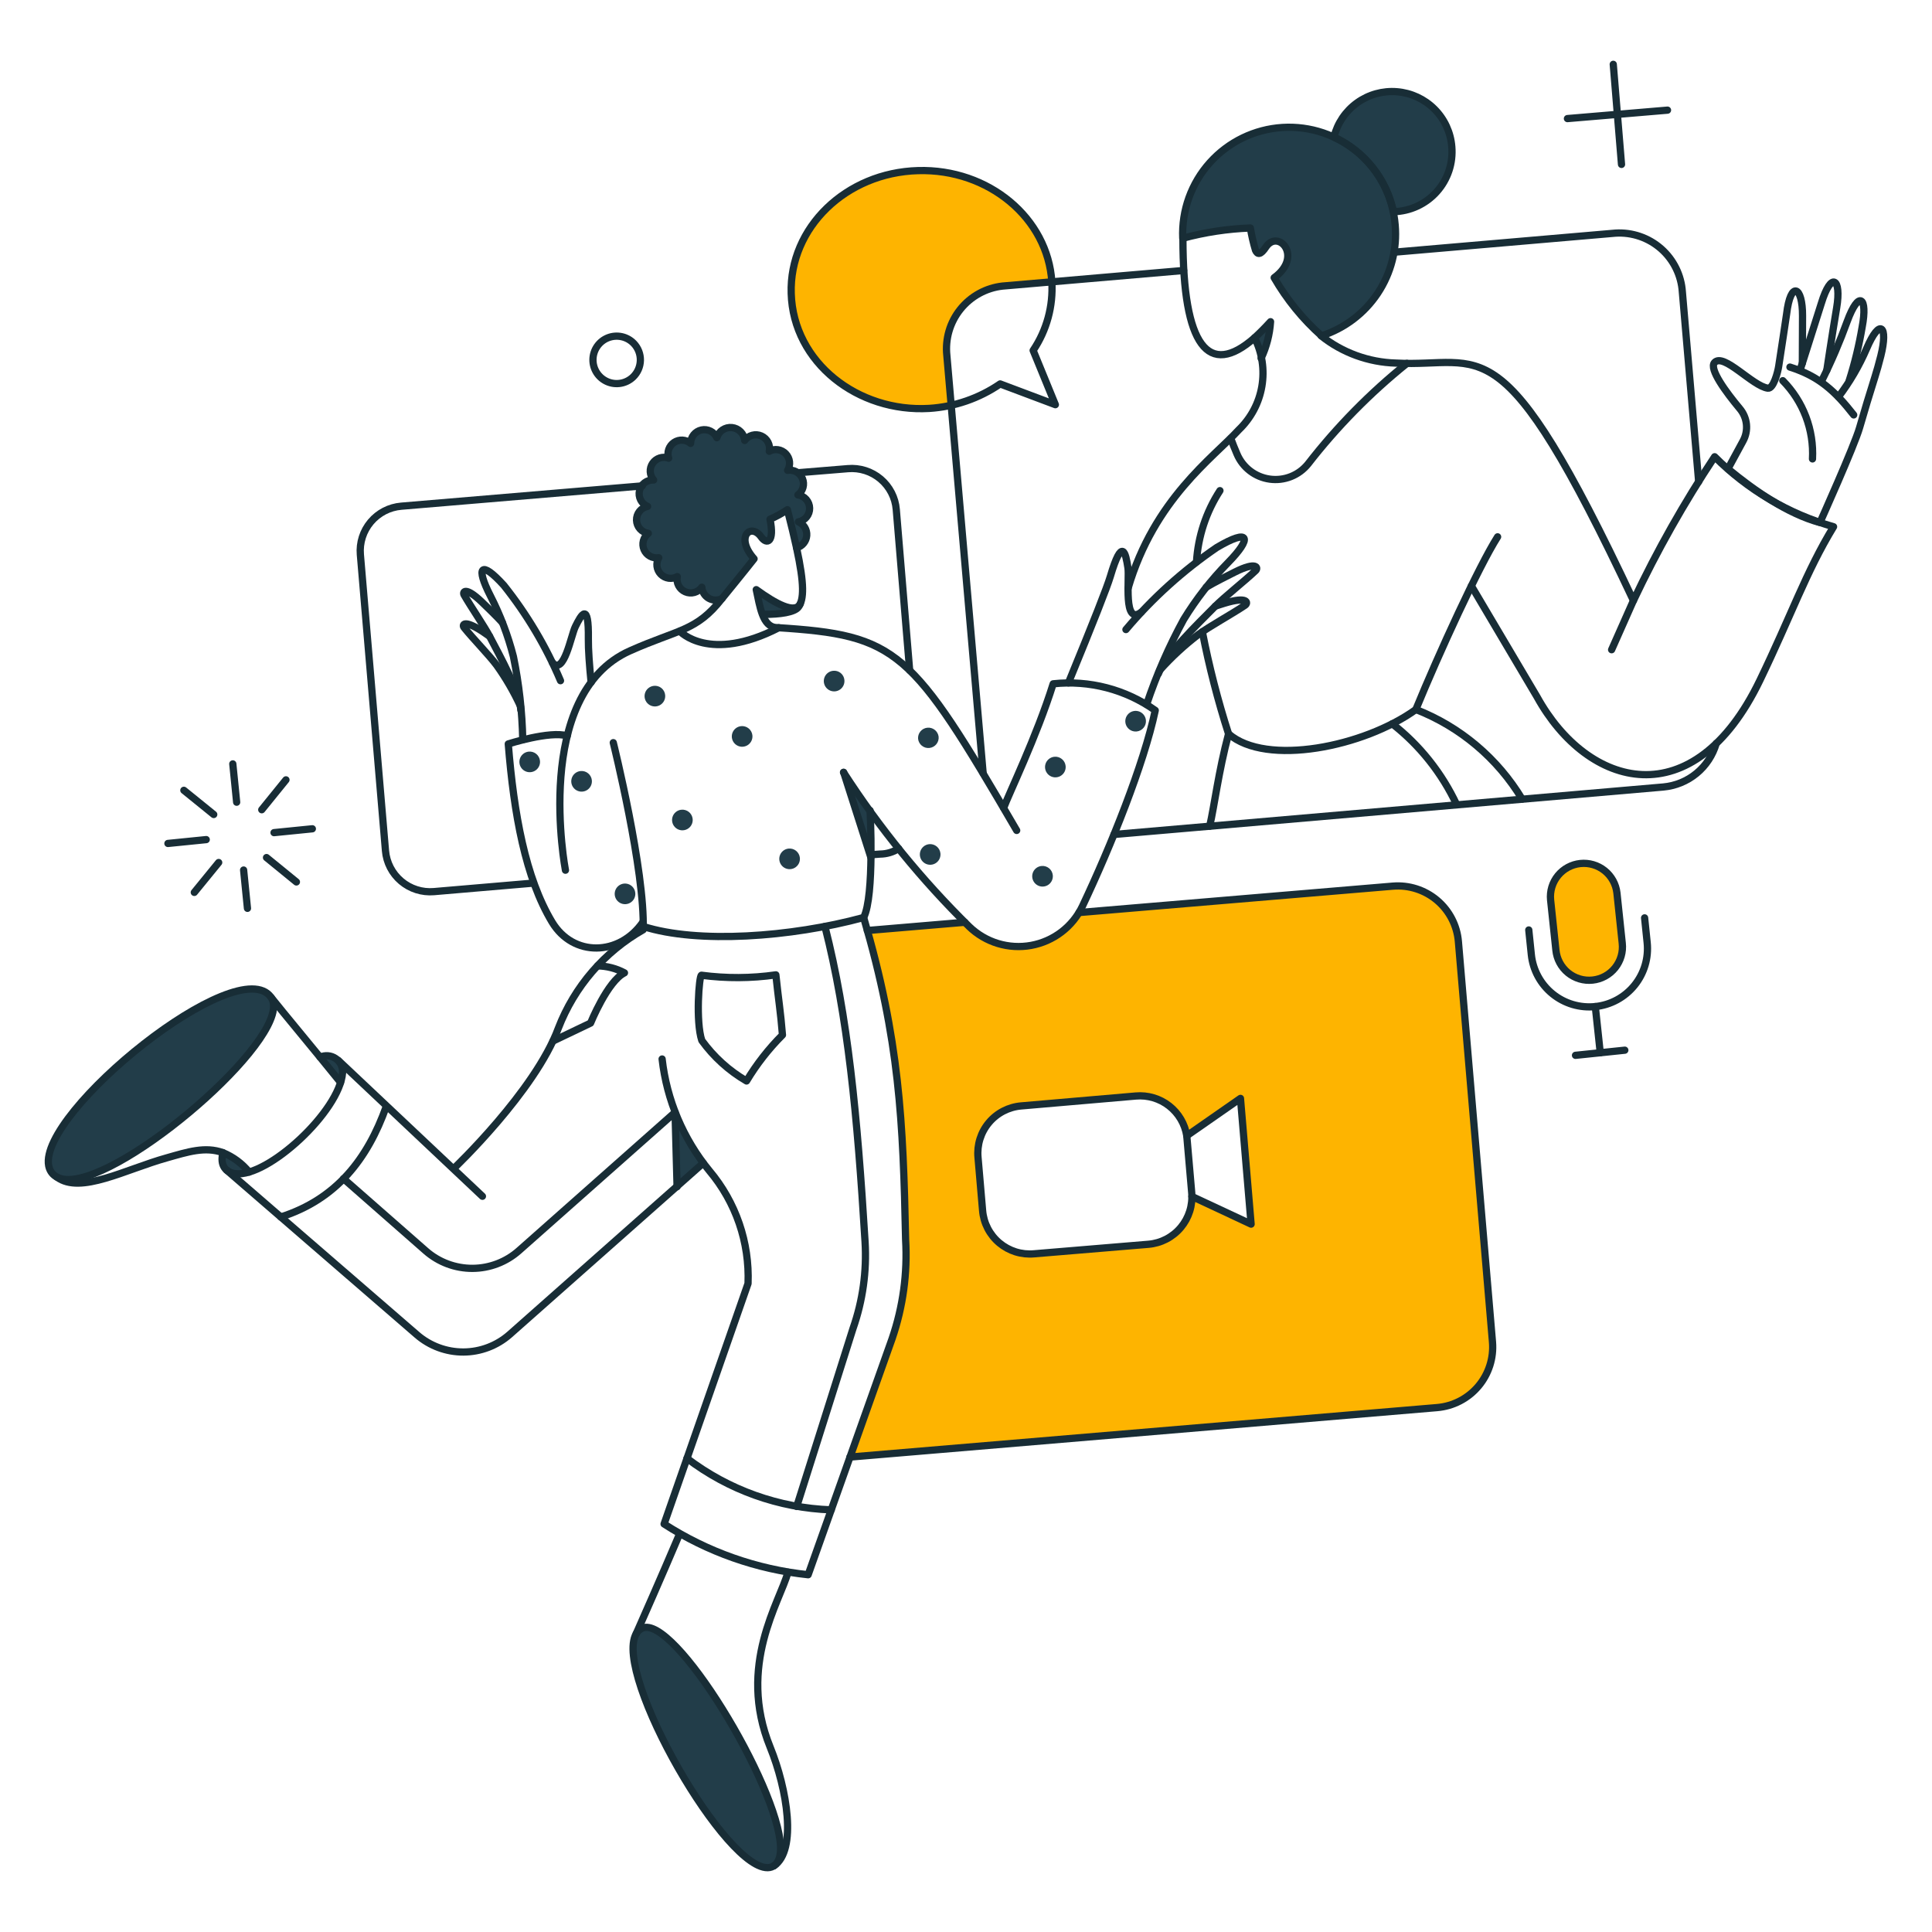 <?xml version="1.0" encoding="UTF-8"?>
<svg xmlns="http://www.w3.org/2000/svg" width="400" height="400" viewBox="0 0 400 400" fill="none">
  <path d="M190.08 35.329C175.166 35.745 163.404 47.129 163.82 60.753C164.276 76.613 180.592 87.505 196.948 83.937L196.074 73.653C195.884 71.948 196.031 70.223 196.508 68.576C196.985 66.929 197.782 65.391 198.853 64.052C199.925 62.713 201.25 61.598 202.752 60.771C204.254 59.944 205.906 59.421 207.61 59.233L217.742 58.361C216.908 45.157 204.688 34.911 190.08 35.329Z" fill="#FEB400"></path>
  <path fill-rule="evenodd" clip-rule="evenodd" d="M175.964 301.672L297.542 291.426C300.862 291.142 303.934 289.552 306.082 287.004C308.232 284.456 309.282 281.16 309.002 277.84L301.944 194.928C301.66 191.608 300.07 188.537 297.522 186.388C294.976 184.24 291.68 183.189 288.36 183.468L223.4 188.934C222.252 190.685 221.504 191.597 219.78 192.952C217.93 194.366 215.772 195.321 213.48 195.736C211.19 196.151 208.832 196.015 206.604 195.34C204.376 194.664 202.34 193.468 200.666 191.85C200.37 191.558 200.074 191.265 199.779 190.972L179.513 192.674C186.236 216.532 186.942 233.084 187.435 256.722C187.844 263.67 186.893 270.632 184.635 277.214L175.964 301.672ZM246.77 247.712L259.028 253.442L256.826 227.41L245.708 235.15C245.318 232.698 244.012 230.486 242.054 228.958C240.096 227.43 237.634 226.702 235.16 226.918L211.442 228.968C210.152 229.074 208.896 229.436 207.744 230.03C206.594 230.624 205.574 231.442 204.742 232.434C203.908 233.424 203.282 234.572 202.894 235.808C202.508 237.042 202.37 238.342 202.488 239.632L203.436 250.632C203.542 251.922 203.904 253.178 204.498 254.328C205.092 255.478 205.91 256.5 206.902 257.332C207.892 258.164 209.04 258.792 210.274 259.18C211.51 259.566 212.81 259.704 214.1 259.586L237.778 257.614C239.066 257.504 240.322 257.14 241.47 256.544C242.618 255.948 243.636 255.13 244.468 254.14C245.3 253.15 245.928 252.004 246.316 250.77C246.628 249.778 246.782 248.744 246.77 247.708V247.712Z" fill="#FEB400"></path>
  <path d="M335.868 195.272C335.972 196.178 335.894 197.095 335.64 197.971C335.386 198.847 334.962 199.664 334.392 200.376C333.82 201.088 333.114 201.678 332.314 202.114C331.514 202.552 330.634 202.826 329.728 202.92C328.82 203.016 327.904 202.93 327.03 202.67C326.156 202.408 325.342 201.978 324.636 201.4C323.93 200.822 323.346 200.112 322.916 199.307C322.486 198.503 322.22 197.621 322.132 196.714L321.032 186.314C320.858 184.501 321.406 182.692 322.558 181.282C323.712 179.872 325.374 178.974 327.186 178.784C328.996 178.594 330.81 179.127 332.23 180.267C333.65 181.407 334.562 183.062 334.768 184.872L335.868 195.272Z" fill="#FEB400"></path>
  <path d="M259.748 69.933C260.336 71.314 260.782 72.751 261.076 74.222C262.214 71.831 262.886 69.246 263.054 66.603C261.876 67.894 260.774 68.986 259.748 69.933Z" fill="#223D49"></path>
  <path d="M156.572 122.109C156.898 123.904 157.514 125.634 158.394 127.231C161.316 127.231 164.542 126.853 165.338 125.677C165.452 125.477 165.566 125.259 165.68 125.031C164.58 127.199 160.6 124.999 156.572 122.109Z" fill="#223D49"></path>
  <path d="M56.13 206.501C49.072 196.369 4.182 233.367 10.632 242.701L11.732 243.687C21.068 248.887 61.632 214.471 56.13 206.501Z" fill="#223D49"></path>
  <path d="M132.932 337.111C123.708 341.497 152.234 392.955 160.932 385.645C166.136 378.093 140.218 333.621 132.932 337.111Z" fill="#223D49"></path>
  <path d="M46.15 238.68C45.972 239.334 45.921 240.018 46 240.692C46.38 243.12 49.49 243.234 51.578 242.664C50.116 240.918 48.253 239.552 46.15 238.68Z" fill="#223D49"></path>
  <path d="M66.298 218.871C67.74 220.655 69.22 222.437 70.548 224.071C70.77 223.435 70.911 222.771 70.966 222.099C71.004 221.529 70.893 220.957 70.644 220.443C70.396 219.927 70.018 219.487 69.547 219.161C69.077 218.835 68.531 218.639 67.961 218.587C67.391 218.537 66.819 218.635 66.298 218.871Z" fill="#223D49"></path>
  <path d="M135.36 142C134.939 142.045 134.542 142.214 134.217 142.485C133.893 142.756 133.656 143.117 133.537 143.523C133.417 143.929 133.421 144.361 133.547 144.764C133.674 145.168 133.917 145.525 134.246 145.79C134.575 146.056 134.976 146.217 135.397 146.255C135.818 146.293 136.241 146.205 136.612 146.003C136.983 145.8 137.286 145.492 137.482 145.117C137.678 144.743 137.759 144.318 137.714 143.898C137.688 143.617 137.606 143.345 137.472 143.096C137.339 142.848 137.157 142.628 136.938 142.451C136.718 142.275 136.466 142.143 136.195 142.066C135.924 141.988 135.64 141.966 135.36 142Z" fill="#223D49"></path>
  <path d="M120.182 159.638C119.761 159.683 119.364 159.851 119.039 160.123C118.715 160.394 118.478 160.755 118.359 161.161C118.239 161.566 118.243 161.998 118.369 162.402C118.496 162.805 118.739 163.162 119.068 163.428C119.397 163.693 119.798 163.855 120.219 163.893C120.64 163.931 121.063 163.843 121.434 163.64C121.805 163.438 122.108 163.13 122.304 162.755C122.5 162.38 122.581 161.956 122.536 161.536C122.506 161.256 122.422 160.985 122.288 160.739C122.153 160.492 121.972 160.274 121.753 160.098C121.534 159.921 121.283 159.79 121.013 159.711C120.744 159.632 120.461 159.607 120.182 159.638Z" fill="#223D49"></path>
  <path d="M129.176 182.938C128.755 182.983 128.358 183.151 128.033 183.422C127.708 183.693 127.471 184.054 127.351 184.46C127.232 184.865 127.235 185.298 127.361 185.701C127.487 186.105 127.73 186.462 128.059 186.728C128.389 186.993 128.789 187.155 129.21 187.193C129.632 187.231 130.055 187.143 130.426 186.941C130.797 186.738 131.1 186.43 131.296 186.056C131.492 185.681 131.573 185.257 131.528 184.836C131.498 184.557 131.414 184.286 131.28 184.04C131.145 183.793 130.964 183.576 130.745 183.4C130.527 183.223 130.276 183.092 130.007 183.013C129.737 182.933 129.455 182.908 129.176 182.938Z" fill="#223D49"></path>
  <path d="M109.444 155.616C109.023 155.661 108.625 155.829 108.301 156.1C107.976 156.371 107.739 156.732 107.619 157.138C107.5 157.543 107.503 157.975 107.629 158.379C107.755 158.783 107.998 159.14 108.327 159.406C108.656 159.671 109.057 159.833 109.478 159.871C109.899 159.909 110.322 159.821 110.694 159.619C111.065 159.416 111.368 159.108 111.564 158.733C111.76 158.359 111.841 157.934 111.796 157.514C111.766 157.235 111.682 156.964 111.547 156.718C111.413 156.471 111.232 156.254 111.013 156.077C110.795 155.901 110.544 155.77 110.274 155.69C110.005 155.611 109.723 155.586 109.444 155.616Z" fill="#223D49"></path>
  <path d="M153.424 150.342C153.003 150.387 152.605 150.556 152.28 150.827C151.956 151.098 151.719 151.459 151.599 151.865C151.48 152.271 151.483 152.703 151.61 153.106C151.736 153.51 151.979 153.867 152.308 154.133C152.638 154.398 153.038 154.56 153.46 154.598C153.881 154.636 154.304 154.547 154.675 154.345C155.047 154.142 155.349 153.833 155.545 153.458C155.741 153.084 155.821 152.659 155.776 152.238C155.746 151.959 155.661 151.689 155.527 151.443C155.393 151.197 155.211 150.979 154.993 150.803C154.774 150.627 154.523 150.496 154.254 150.417C153.985 150.338 153.703 150.312 153.424 150.342Z" fill="#223D49"></path>
  <path d="M141.052 167.645C140.631 167.691 140.234 167.859 139.909 168.131C139.585 168.402 139.348 168.763 139.229 169.169C139.11 169.575 139.114 170.007 139.24 170.41C139.367 170.814 139.61 171.171 139.939 171.436C140.269 171.702 140.669 171.863 141.09 171.901C141.512 171.938 141.935 171.85 142.306 171.647C142.677 171.444 142.979 171.136 143.175 170.761C143.371 170.386 143.451 169.962 143.406 169.541C143.376 169.262 143.292 168.992 143.157 168.745C143.023 168.499 142.841 168.281 142.622 168.105C142.404 167.929 142.153 167.797 141.883 167.719C141.614 167.64 141.331 167.615 141.052 167.645Z" fill="#223D49"></path>
  <path d="M163.252 175.69C162.831 175.735 162.433 175.903 162.109 176.174C161.784 176.445 161.547 176.806 161.427 177.212C161.308 177.618 161.311 178.05 161.437 178.453C161.563 178.857 161.806 179.214 162.135 179.48C162.465 179.745 162.865 179.907 163.286 179.945C163.708 179.983 164.131 179.895 164.502 179.693C164.873 179.49 165.176 179.182 165.372 178.808C165.568 178.433 165.649 178.009 165.604 177.588C165.574 177.309 165.49 177.038 165.356 176.792C165.221 176.545 165.04 176.328 164.821 176.152C164.603 175.975 164.352 175.844 164.083 175.765C163.813 175.685 163.531 175.66 163.252 175.69Z" fill="#223D49"></path>
  <path d="M172.472 138.882C172.051 138.927 171.653 139.096 171.329 139.366C171.004 139.637 170.767 139.999 170.647 140.404C170.528 140.81 170.531 141.242 170.657 141.646C170.783 142.049 171.026 142.407 171.355 142.672C171.685 142.938 172.085 143.1 172.506 143.138C172.927 143.176 173.351 143.088 173.722 142.885C174.093 142.683 174.396 142.375 174.592 142C174.788 141.625 174.869 141.201 174.824 140.78C174.798 140.5 174.716 140.227 174.583 139.979C174.45 139.731 174.268 139.512 174.049 139.335C173.829 139.158 173.577 139.027 173.306 138.949C173.035 138.871 172.752 138.849 172.472 138.882Z" fill="#223D49"></path>
  <path d="M192.356 174.778C191.935 174.822 191.537 174.991 191.213 175.262C190.888 175.533 190.651 175.894 190.531 176.299C190.412 176.705 190.415 177.137 190.541 177.541C190.667 177.945 190.91 178.302 191.239 178.567C191.569 178.833 191.969 178.995 192.39 179.033C192.812 179.071 193.235 178.983 193.606 178.781C193.977 178.578 194.28 178.27 194.476 177.895C194.672 177.521 194.753 177.096 194.708 176.676C194.647 176.112 194.366 175.596 193.925 175.24C193.484 174.884 192.919 174.718 192.356 174.778Z" fill="#223D49"></path>
  <path d="M192.432 154.856C192.711 154.827 192.982 154.743 193.228 154.608C193.475 154.474 193.693 154.293 193.869 154.074C194.045 153.856 194.177 153.604 194.256 153.335C194.335 153.066 194.36 152.783 194.33 152.504C194.255 151.952 193.968 151.451 193.53 151.108C193.092 150.764 192.537 150.605 191.983 150.665C191.429 150.724 190.921 150.997 190.565 151.426C190.21 151.855 190.036 152.405 190.08 152.96C190.109 153.239 190.194 153.51 190.328 153.756C190.462 154.003 190.644 154.221 190.862 154.397C191.081 154.573 191.332 154.704 191.601 154.783C191.871 154.862 192.153 154.887 192.432 154.856Z" fill="#223D49"></path>
  <path d="M215.618 179.293C215.198 179.338 214.8 179.507 214.474 179.778C214.15 180.048 213.912 180.41 213.794 180.815C213.674 181.221 213.678 181.653 213.804 182.057C213.93 182.46 214.172 182.818 214.502 183.083C214.83 183.349 215.232 183.511 215.652 183.549C216.074 183.587 216.496 183.499 216.868 183.296C217.24 183.094 217.542 182.786 217.738 182.411C217.934 182.036 218.014 181.612 217.97 181.191C217.94 180.912 217.856 180.642 217.722 180.395C217.588 180.149 217.406 179.931 217.188 179.755C216.968 179.579 216.718 179.447 216.448 179.368C216.18 179.289 215.896 179.263 215.618 179.293Z" fill="#223D49"></path>
  <path d="M218.274 156.68C217.854 156.725 217.456 156.894 217.13 157.165C216.806 157.436 216.568 157.797 216.45 158.203C216.33 158.609 216.334 159.041 216.46 159.445C216.586 159.848 216.83 160.205 217.158 160.471C217.488 160.736 217.888 160.898 218.31 160.936C218.732 160.974 219.154 160.885 219.526 160.683C219.896 160.48 220.2 160.171 220.396 159.797C220.592 159.422 220.672 158.997 220.626 158.576C220.596 158.297 220.512 158.027 220.378 157.781C220.244 157.534 220.062 157.317 219.844 157.141C219.624 156.964 219.374 156.833 219.104 156.754C218.836 156.675 218.552 156.65 218.274 156.68Z" fill="#223D49"></path>
  <path d="M237.246 149.09C237.202 148.669 237.032 148.271 236.762 147.946C236.49 147.621 236.13 147.384 235.724 147.265C235.318 147.145 234.886 147.149 234.482 147.275C234.078 147.401 233.722 147.644 233.456 147.973C233.19 148.302 233.028 148.703 232.99 149.124C232.952 149.545 233.04 149.968 233.242 150.34C233.446 150.711 233.754 151.014 234.128 151.21C234.502 151.406 234.928 151.487 235.348 151.442C235.628 151.412 235.898 151.328 236.144 151.193C236.39 151.059 236.608 150.877 236.784 150.659C236.96 150.44 237.092 150.189 237.172 149.92C237.25 149.651 237.276 149.369 237.246 149.09Z" fill="#223D49"></path>
  <path d="M300.578 30.356C300.346 27.413 299.074 24.65 296.988 22.562C294.9 20.475 292.138 19.2 289.196 18.967C286.254 18.733 283.326 19.557 280.936 21.29C278.546 23.022 276.854 25.551 276.162 28.42C272.734 26.824 268.952 26.138 265.182 26.428C261.412 26.718 257.782 27.974 254.638 30.075C251.494 32.176 248.944 35.051 247.234 38.424C245.524 41.796 244.712 45.552 244.874 49.33C249.444 48.091 254.142 47.377 258.874 47.204C259.13 48.758 259.484 50.294 259.936 51.804C260.354 52.752 260.998 52.828 262.136 51.082C264.68 47.402 269.84 53.094 263.806 57.496C266.41 62.003 269.718 66.064 273.606 69.526C278.372 67.99 282.476 64.884 285.248 60.713C288.018 56.543 289.292 51.556 288.862 46.568C288.784 45.652 288.65 44.743 288.462 43.844C288.736 43.845 289.008 43.83 289.28 43.798C290.904 43.657 292.486 43.198 293.932 42.446C295.38 41.694 296.664 40.665 297.712 39.417C298.762 38.168 299.556 36.726 300.046 35.171C300.538 33.616 300.718 31.98 300.578 30.356Z" fill="#223D49"></path>
  <path d="M139.762 230.293L140.18 245.693L145.6 240.799C143.236 237.545 141.276 234.019 139.762 230.293Z" fill="#223D49"></path>
  <path d="M174.598 159.98L179.986 167.646L180.29 177.474L174.598 159.98Z" fill="#223D49"></path>
  <path d="M165.3 108.032C165.96 107.912 166.555 107.56 166.98 107.04C167.404 106.52 167.63 105.866 167.616 105.195C167.602 104.524 167.35 103.88 166.905 103.378C166.46 102.876 165.85 102.548 165.186 102.455C165.7 102.079 166.072 101.541 166.244 100.928C166.415 100.315 166.374 99.662 166.129 99.074C165.884 98.487 165.448 97.999 164.891 97.689C164.335 97.38 163.69 97.267 163.062 97.368C163.384 96.834 163.52 96.208 163.451 95.588C163.381 94.968 163.108 94.388 162.675 93.938C162.242 93.489 161.673 93.194 161.056 93.101C160.439 93.008 159.808 93.121 159.262 93.422C159.392 92.786 159.301 92.124 159.003 91.546C158.704 90.969 158.217 90.511 157.622 90.25C157.028 89.988 156.361 89.938 155.734 90.108C155.107 90.278 154.557 90.658 154.176 91.184C154.114 90.501 153.816 89.859 153.333 89.371C152.85 88.884 152.211 88.58 151.528 88.512C150.844 88.445 150.159 88.618 149.589 89.001C149.02 89.385 148.602 89.956 148.408 90.615C148.139 90.023 147.677 89.542 147.097 89.251C146.517 88.96 145.855 88.876 145.22 89.013C144.586 89.15 144.018 89.501 143.61 90.007C143.203 90.512 142.981 91.141 142.982 91.79C142.508 91.383 141.914 91.143 141.291 91.107C140.667 91.07 140.049 91.24 139.532 91.59C139.014 91.939 138.626 92.449 138.426 93.04C138.227 93.632 138.227 94.273 138.428 94.865C137.838 94.645 137.191 94.628 136.59 94.818C135.99 95.007 135.47 95.391 135.112 95.91C134.755 96.429 134.581 97.052 134.618 97.68C134.655 98.309 134.9 98.907 135.316 99.38C134.646 99.344 133.985 99.545 133.449 99.948C132.914 100.352 132.538 100.931 132.388 101.585C132.238 102.239 132.324 102.924 132.631 103.521C132.937 104.117 133.445 104.586 134.064 104.845C133.406 104.972 132.815 105.329 132.396 105.851C131.976 106.374 131.756 107.028 131.774 107.698C131.793 108.368 132.048 109.009 132.495 109.508C132.942 110.007 133.552 110.331 134.216 110.422C133.713 110.804 133.352 111.343 133.19 111.954C133.029 112.565 133.076 113.212 133.325 113.792C133.574 114.373 134.01 114.853 134.563 115.157C135.117 115.461 135.756 115.572 136.38 115.471C136.065 116.008 135.936 116.634 136.013 117.251C136.089 117.869 136.366 118.445 136.802 118.889C137.238 119.334 137.808 119.622 138.424 119.711C139.04 119.799 139.669 119.682 140.212 119.378C140.086 120.014 140.182 120.673 140.483 121.246C140.784 121.819 141.272 122.272 141.866 122.529C142.461 122.786 143.125 122.832 143.749 122.659C144.373 122.486 144.919 122.105 145.296 121.579C145.329 122.052 145.479 122.51 145.732 122.912C145.986 123.314 146.335 123.646 146.749 123.879C147.163 124.112 147.628 124.239 148.103 124.249C148.578 124.258 149.047 124.149 149.47 123.932C149.812 123.514 154.47 117.784 156.112 115.696C152.09 111.144 155.428 108.184 157.592 111.182C158.73 112.814 160.392 112.358 159.412 107.5C160.669 106.954 161.874 106.294 163.012 105.528C163.812 108.6 164.412 111.22 164.908 113.42C165.484 113.27 165.998 112.942 166.379 112.484C166.76 112.026 166.988 111.461 167.031 110.867C167.074 110.273 166.931 109.68 166.62 109.172C166.31 108.664 165.848 108.265 165.3 108.032Z" fill="#223D49"></path>
  <path d="M164.92 113.42C164.428 111.22 163.82 108.602 163.024 105.528C161.886 106.294 160.681 106.954 159.424 107.5C160.412 112.358 158.754 112.804 157.604 111.182C155.464 108.166 152.102 111.144 156.124 115.696C154.492 117.784 149.824 123.514 149.482 123.932C149.059 124.149 148.59 124.258 148.115 124.249C147.64 124.239 147.175 124.112 146.761 123.879C146.348 123.646 145.998 123.313 145.745 122.912C145.491 122.51 145.341 122.052 145.308 121.578C144.931 122.105 144.385 122.486 143.761 122.659C143.137 122.832 142.473 122.786 141.879 122.529C141.285 122.272 140.796 121.819 140.495 121.246C140.194 120.673 140.098 120.014 140.224 119.378C139.681 119.682 139.053 119.799 138.436 119.711C137.82 119.622 137.25 119.333 136.814 118.889C136.379 118.444 136.101 117.869 136.025 117.251C135.948 116.633 136.077 116.008 136.392 115.47C135.769 115.572 135.129 115.461 134.576 115.157C134.022 114.853 133.586 114.372 133.337 113.792C133.089 113.212 133.041 112.564 133.202 111.954C133.364 111.343 133.725 110.804 134.228 110.422C133.564 110.331 132.955 110.007 132.507 109.508C132.06 109.009 131.805 108.368 131.787 107.698C131.768 107.028 131.989 106.374 132.408 105.851C132.827 105.329 133.418 104.972 134.076 104.844C133.457 104.586 132.95 104.117 132.643 103.521C132.336 102.924 132.25 102.239 132.4 101.585C132.55 100.931 132.926 100.351 133.461 99.948C133.997 99.545 134.658 99.344 135.328 99.38C134.913 98.907 134.667 98.309 134.63 97.68C134.593 97.051 134.767 96.428 135.125 95.91C135.482 95.391 136.002 95.007 136.603 94.817C137.203 94.628 137.85 94.644 138.44 94.864C138.245 94.275 138.248 93.637 138.449 93.049C138.65 92.462 139.038 91.956 139.553 91.609C140.068 91.262 140.682 91.093 141.303 91.127C141.923 91.162 142.515 91.398 142.988 91.8C142.988 91.151 143.209 90.522 143.617 90.016C144.024 89.511 144.592 89.16 145.226 89.023C145.861 88.885 146.523 88.969 147.103 89.26C147.683 89.552 148.146 90.033 148.414 90.624C148.608 89.966 149.026 89.395 149.595 89.011C150.165 88.627 150.85 88.454 151.534 88.522C152.217 88.59 152.856 88.894 153.339 89.381C153.823 89.869 154.121 90.51 154.182 91.194C154.563 90.668 155.113 90.288 155.74 90.118C156.367 89.948 157.034 89.998 157.629 90.26C158.223 90.521 158.711 90.979 159.009 91.556C159.307 92.134 159.399 92.796 159.268 93.432C159.814 93.131 160.445 93.018 161.062 93.111C161.679 93.204 162.248 93.498 162.681 93.948C163.114 94.397 163.387 94.977 163.457 95.597C163.527 96.218 163.39 96.844 163.068 97.378C163.697 97.277 164.341 97.39 164.897 97.699C165.454 98.008 165.89 98.496 166.135 99.084C166.381 99.671 166.421 100.324 166.25 100.938C166.079 101.551 165.706 102.089 165.192 102.464C165.857 102.558 166.466 102.885 166.911 103.388C167.356 103.89 167.609 104.534 167.622 105.205C167.636 105.876 167.41 106.53 166.986 107.05C166.562 107.57 165.966 107.921 165.306 108.042C165.851 108.277 166.309 108.675 166.617 109.181C166.925 109.687 167.068 110.277 167.025 110.869C166.983 111.46 166.757 112.023 166.38 112.481C166.003 112.938 165.492 113.266 164.92 113.42Z" stroke="#182D36" stroke-width="1.5" stroke-linecap="round" stroke-linejoin="round"></path>
  <path d="M165.376 97.863L175.546 97.029C176.76 96.923 177.983 97.058 179.145 97.427C180.307 97.795 181.384 98.39 182.315 99.176C183.246 99.963 184.013 100.926 184.57 102.009C185.128 103.093 185.465 104.276 185.564 105.491L188.334 138.769" stroke="#182D36" stroke-width="1.5" stroke-linecap="round" stroke-linejoin="round"></path>
  <path d="M180.668 176.941L182.224 176.827C183.582 176.812 184.909 176.418 186.056 175.689" stroke="#182D36" stroke-width="1.5" stroke-linecap="round" stroke-linejoin="round"></path>
  <path d="M110.24 182.855L89.826 184.601C87.376 184.806 84.945 184.03 83.067 182.444C81.189 180.858 80.018 178.591 79.81 176.141L74.61 114.819C74.404 112.369 75.18 109.937 76.767 108.058C78.353 106.179 80.622 105.008 83.072 104.801L132.987 100.596" stroke="#182D36" stroke-width="1.5" stroke-linecap="round" stroke-linejoin="round"></path>
  <path d="M175.964 301.672L297.542 291.426C300.862 291.142 303.934 289.552 306.082 287.004C308.232 284.456 309.282 281.16 309.002 277.84L301.944 194.928C301.66 191.608 300.07 188.537 297.522 186.388C294.976 184.24 291.68 183.189 288.36 183.468L223.4 188.934" stroke="#182D36" stroke-width="1.5" stroke-linecap="round" stroke-linejoin="round"></path>
  <path d="M179.568 192.653L199.756 190.945" stroke="#182D36" stroke-width="1.5" stroke-linecap="round" stroke-linejoin="round"></path>
  <path d="M245.064 56L207.572 59.226C204.138 59.609 200.996 61.338 198.833 64.033C196.671 66.728 195.665 70.171 196.036 73.606L203.55 160.086" stroke="#182D36" stroke-width="1.5" stroke-linecap="round" stroke-linejoin="round"></path>
  <path d="M230.644 172.768L344.368 162.94C346.892 162.712 349.29 161.728 351.246 160.117C353.202 158.506 354.626 156.342 355.334 153.908" stroke="#182D36" stroke-width="1.5" stroke-linecap="round" stroke-linejoin="round"></path>
  <path d="M351.692 99.722L348.314 60.448C348.088 56.998 346.504 53.778 343.908 51.494C341.31 49.21 337.914 48.049 334.464 48.266L288.664 52.214" stroke="#182D36" stroke-width="1.5" stroke-linecap="round" stroke-linejoin="round"></path>
  <path d="M310.064 111.145C306.156 117.291 297.922 135.241 293.14 146.889C302.32 150.477 310.056 157.001 315.14 165.445" stroke="#182D36" stroke-width="1.5" stroke-linecap="round" stroke-linejoin="round"></path>
  <path d="M248.934 130.801C250.322 137.947 252.134 145.005 254.36 151.937C252.272 159.791 251.438 166.773 250.452 171.061" stroke="#182D36" stroke-width="1.5" stroke-linecap="round" stroke-linejoin="round"></path>
  <path d="M252.576 101.582C249.71 106 248.038 111.085 247.72 116.342" stroke="#182D36" stroke-width="1.5" stroke-linecap="round" stroke-linejoin="round"></path>
  <path d="M293.102 146.926C282.402 154.63 262.176 158.726 254.36 151.936" stroke="#182D36" stroke-width="1.5" stroke-linecap="round" stroke-linejoin="round"></path>
  <path d="M288.246 149.848C293.954 154.311 298.528 160.057 301.6 166.62" stroke="#182D36" stroke-width="1.5" stroke-linecap="round" stroke-linejoin="round"></path>
  <path d="M261.102 74.177C262.222 71.797 262.884 69.228 263.054 66.603C261.878 67.894 260.774 68.986 259.748 69.933" stroke="#182D36" stroke-width="1.5" stroke-linecap="round" stroke-linejoin="round"></path>
  <path d="M304.638 121.314L318.224 144.27C328.734 163.32 350.624 169.312 364.366 140.856C370.852 127.422 373.928 118.392 379.62 109.056C370.312 106.402 361.836 101.413 355 94.562C348.682 104.07 343.064 114.025 338.188 124.348C310.678 65.874 307.3 76.184 288.972 75.17C283.38 75.015 277.853 73.013 273.501 69.5" stroke="#182D36" stroke-width="1.5" stroke-linecap="round" stroke-linejoin="round"></path>
  <path d="M233.566 121.768C238.992 103.326 251.148 94.802 256.484 88.984C258.994 86.576 260.668 83.426 261.254 79.997C261.842 76.568 261.314 73.041 259.748 69.934C250.186 78.358 244.912 71.642 244.912 49.334" stroke="#182D36" stroke-width="1.5" stroke-linecap="round" stroke-linejoin="round"></path>
  <path d="M291.282 75.246C283.676 81.359 276.812 88.339 270.828 96.046C269.89 97.213 268.666 98.118 267.274 98.671C265.882 99.223 264.37 99.405 262.886 99.199C261.404 98.993 259.998 98.406 258.81 97.494C257.622 96.583 256.69 95.379 256.106 94C255.618 92.86 255.194 91.8 254.816 90.774" stroke="#182D36" stroke-width="1.5" stroke-linecap="round" stroke-linejoin="round"></path>
  <path d="M338.182 124.348L333.668 134.518" stroke="#182D36" stroke-width="1.5" stroke-linecap="round" stroke-linejoin="round"></path>
  <path d="M149.476 123.932C144.172 130.732 140.418 130.286 130.428 134.746C110.088 143.816 117.07 180.168 117.07 180.168" stroke="#182D36" stroke-width="1.5" stroke-linecap="round" stroke-linejoin="round"></path>
  <path d="M164.92 113.42C166.578 121.106 166.428 124.048 165.338 125.638C164.538 126.816 161.316 127.194 158.394 127.194" stroke="#182D36" stroke-width="1.5" stroke-linecap="round" stroke-linejoin="round"></path>
  <path d="M165.686 125C164.624 127.2 160.596 125 156.572 122.078C157.332 125.57 157.862 129.754 160.708 129.932C185.936 131.514 188.6 134.372 210.494 171.932" stroke="#182D36" stroke-width="1.5" stroke-linecap="round" stroke-linejoin="round"></path>
  <path d="M207.8 167.266C208.748 164.61 214.63 152.504 218.046 141.576C225.526 140.77 233.044 142.727 239.182 147.078C236.828 158.234 230 175.16 224.116 187.6C223.116 189.702 221.63 191.537 219.78 192.951C217.93 194.366 215.772 195.32 213.48 195.736C211.19 196.151 208.832 196.015 206.604 195.339C204.376 194.664 202.34 193.467 200.666 191.85C190.842 182.19 182.112 171.477 174.636 159.904" stroke="#182D36" stroke-width="1.5" stroke-linecap="round" stroke-linejoin="round"></path>
  <path d="M174.674 159.904L180.29 177.474" stroke="#182D36" stroke-width="1.5" stroke-linecap="round" stroke-linejoin="round"></path>
  <path d="M133.2 191.819C144.47 195.419 163.746 194.057 178.812 189.959C181.088 185.481 180.14 167.799 180.14 167.799" stroke="#182D36" stroke-width="1.5" stroke-linecap="round" stroke-linejoin="round"></path>
  <path d="M133.084 190.944C128.228 197.926 118.684 198.184 114.3 190.906C108.776 181.706 106.408 168.594 105.232 154.022C105.232 154.022 113.832 151.27 117.432 152.348" stroke="#182D36" stroke-width="1.5" stroke-linecap="round" stroke-linejoin="round"></path>
  <path d="M145.6 240.801L105.53 276.281C102.879 278.613 99.474 279.905 95.944 279.919C92.414 279.931 88.998 278.665 86.33 276.355L46.908 242.249" stroke="#182D36" stroke-width="1.5" stroke-linecap="round" stroke-linejoin="round"></path>
  <path d="M99.882 247.675L70.056 219.557" stroke="#182D36" stroke-width="1.5" stroke-linecap="round" stroke-linejoin="round"></path>
  <path d="M126.974 153.758C126.974 153.758 133.574 180.358 133.16 192.5C125.131 197.063 118.927 204.264 115.6 212.878C110.754 225.972 93.97 241.906 93.97 241.906" stroke="#182D36" stroke-width="1.5" stroke-linecap="round" stroke-linejoin="round"></path>
  <path d="M178.81 189.959C186.246 215.269 186.986 232.159 187.498 256.667C187.907 263.615 186.956 270.575 184.698 277.159L167.32 326.033C156.692 324.917 146.475 321.317 137.494 315.523L154.874 265.737C155.209 257.233 152.356 248.911 146.874 242.401C141.447 235.791 138.047 227.751 137.084 219.253" stroke="#182D36" stroke-width="1.5" stroke-linecap="round" stroke-linejoin="round"></path>
  <path d="M140.75 130.687C140.75 130.687 146.82 137.365 161.24 129.965" stroke="#182D36" stroke-width="1.5" stroke-linecap="round" stroke-linejoin="round"></path>
  <path d="M108.23 153.151C108.111 147.361 107.463 141.594 106.294 135.923C105.175 131.558 103.571 127.331 101.512 123.323C98.492 117.435 99.472 115.841 104.322 121.199C109.111 127.211 113.056 133.85 116.046 140.931" stroke="#182D36" stroke-width="1.5" stroke-linecap="round" stroke-linejoin="round"></path>
  <path d="M114.362 137.181C116.772 139.913 118.214 131.581 119.12 129.737C120.372 127.195 121.92 124.427 121.814 132.243C121.784 134.405 122.042 137.859 122.384 141.273" stroke="#182D36" stroke-width="1.5" stroke-linecap="round" stroke-linejoin="round"></path>
  <path d="M104.018 128.902C102.918 127.688 100.418 125.262 99.692 124.576C96.376 121.404 95.716 122.522 96.092 123.176C97.532 125.7 100.232 129.588 101.492 131.976C103.508 135.844 107.6 143.208 107.828 147.002" stroke="#182D36" stroke-width="1.5" stroke-linecap="round" stroke-linejoin="round"></path>
  <path d="M101.362 131.747C100.716 131.293 100.182 130.919 99.882 130.723C96.038 128.217 95.632 129.357 96.082 129.923C97.904 132.199 101.212 135.571 102.838 137.739C104.747 140.41 106.398 143.256 107.77 146.239" stroke="#182D36" stroke-width="1.5" stroke-linecap="round" stroke-linejoin="round"></path>
  <path d="M237.4 145.826C239.436 139.756 242 133.878 245.066 128.258C247.66 124.016 250.728 120.082 254.21 116.532C259.322 111.332 258.81 109.284 251.934 113.344C244.92 118.134 238.588 123.852 233.112 130.344" stroke="#182D36" stroke-width="1.5" stroke-linecap="round" stroke-linejoin="round"></path>
  <path d="M236.302 126.744C232.474 129.598 233.886 119.85 233.528 117.556C233.046 114.48 232.352 111.03 229.884 119.34C229.202 121.614 226.43 128.662 221.204 141.384" stroke="#182D36" stroke-width="1.5" stroke-linecap="round" stroke-linejoin="round"></path>
  <path d="M249.73 121.578C251.286 120.63 254.702 118.922 255.688 118.43C260.242 116.152 260.54 117.59 259.976 118.126C257.642 120.344 253.528 123.556 251.438 125.676C248.066 129.098 241.344 135.542 239.826 139.49" stroke="#182D36" stroke-width="1.5" stroke-linecap="round" stroke-linejoin="round"></path>
  <path d="M251.628 125.489C252.462 125.223 253.146 124.997 253.526 124.889C258.39 123.399 258.456 124.847 257.776 125.307C255.108 127.107 250.532 129.601 248.098 131.377C245.218 133.578 242.552 136.043 240.13 138.739" stroke="#182D36" stroke-width="1.5" stroke-linecap="round" stroke-linejoin="round"></path>
  <path d="M56.13 206.502C49.376 196.8 7.974 230.27 10.078 241.35C10.404 243.066 11.888 244.602 15.35 244.132C28.656 242.33 61.12 213.682 56.13 206.502Z" stroke="#182D36" stroke-width="1.5" stroke-linecap="round" stroke-linejoin="round"></path>
  <path d="M56.13 206.502C58.216 209.158 65.388 217.734 70.512 224.102" stroke="#182D36" stroke-width="1.5" stroke-linecap="round" stroke-linejoin="round"></path>
  <path d="M163.138 325.502C161.538 331.534 152.558 344.774 159.456 361.74C162.99 370.428 165.034 383.098 160.256 386.286" stroke="#182D36" stroke-width="1.5" stroke-linecap="round" stroke-linejoin="round"></path>
  <path d="M131.718 338.252C132.854 335.692 136.984 326.352 140.674 317.652" stroke="#182D36" stroke-width="1.5" stroke-linecap="round" stroke-linejoin="round"></path>
  <path d="M132.932 337.113C124.448 341.147 147.096 382.623 157.484 386.407C160.354 387.453 161.726 385.407 161.612 382.361C161.14 369.689 139.49 334.001 132.932 337.113Z" stroke="#182D36" stroke-width="1.5" stroke-linecap="round" stroke-linejoin="round"></path>
  <path d="M66.262 218.873C66.782 218.637 67.355 218.539 67.924 218.589C68.494 218.639 69.04 218.837 69.51 219.163C69.98 219.487 70.358 219.929 70.607 220.443C70.855 220.959 70.966 221.529 70.928 222.099C70.3 230.099 55.438 243.803 48.756 242.995C46.756 242.751 45.488 241.337 46.156 238.645" stroke="#182D36" stroke-width="1.5" stroke-linecap="round" stroke-linejoin="round"></path>
  <path d="M164.954 311.904L176.6 275.07C178.621 269.314 179.472 263.212 179.104 257.122C177.49 230.752 175.538 210.372 170.794 191.818" stroke="#182D36" stroke-width="1.5" stroke-linecap="round" stroke-linejoin="round"></path>
  <path d="M142.228 301.936C150.842 308.49 161.275 312.216 172.092 312.6" stroke="#182D36" stroke-width="1.5" stroke-linecap="round" stroke-linejoin="round"></path>
  <path d="M58.14 251.963C69.638 248.281 76.09 239.963 79.96 229.119" stroke="#182D36" stroke-width="1.5" stroke-linecap="round" stroke-linejoin="round"></path>
  <path d="M139.762 230.295L107.47 258.907C104.814 261.273 101.384 262.587 97.827 262.601C94.27 262.615 90.83 261.329 88.156 258.983L71.118 244.031" stroke="#182D36" stroke-width="1.5" stroke-linecap="round" stroke-linejoin="round"></path>
  <path d="M145.226 201.91C144.734 201.986 144.012 211.55 145.302 215.42C147.77 218.83 150.924 221.688 154.562 223.806C156.643 220.34 159.141 217.14 162 214.282C161.62 209.462 161.164 206.92 160.634 201.834C155.526 202.564 150.341 202.59 145.226 201.91Z" stroke="#182D36" stroke-width="1.5" stroke-linecap="round" stroke-linejoin="round"></path>
  <path d="M123.712 199.977C125.66 200.005 127.573 200.499 129.29 201.419C125.798 203.125 122.27 211.819 122.27 211.819L114.49 215.539" stroke="#182D36" stroke-width="1.5" stroke-linecap="round" stroke-linejoin="round"></path>
  <path d="M370.588 76C376.588 77.896 379.924 80.97 383.788 85.904" stroke="#182D36" stroke-width="1.5" stroke-linecap="round" stroke-linejoin="round"></path>
  <path d="M369.11 78.814C371.204 80.94 372.832 83.478 373.89 86.267C374.948 89.056 375.412 92.035 375.256 95.014" stroke="#182D36" stroke-width="1.5" stroke-linecap="round" stroke-linejoin="round"></path>
  <path d="M380.644 82.152C382.972 79.085 384.92 75.747 386.444 72.21C389.244 65.646 390.96 67.468 389.404 73.69C388.986 75.36 388.57 76.802 388.19 78.016C387.094 81.508 386.014 85.034 385.002 88.566C383.928 92.318 376.802 108.184 376.802 108.184C370.124 106.4 363.18 101.544 357.754 97.066C357.868 96.838 360.754 91.528 360.864 91.336C361.452 90.275 361.702 89.059 361.58 87.853C361.458 86.646 360.97 85.505 360.182 84.582C357.438 81.29 353.764 76.382 354.982 75.056C356.872 73.002 362.836 79.948 366.024 80.37C367.162 80.52 368.074 77.068 368.262 75.816C368.606 73.54 369.804 65.796 369.894 65.04C370.72 58.004 373.234 59.196 373.196 65.418C373.158 71.338 373.158 75.17 373.158 75.17" stroke="#182D36" stroke-width="1.5" stroke-linecap="round" stroke-linejoin="round"></path>
  <path d="M372.676 76.688C372.676 76.688 376.814 63.712 377.076 62.838C379.134 56.048 381.292 57.602 380.264 63.71C379.28 69.556 378.214 76.688 378.214 76.688" stroke="#182D36" stroke-width="1.5" stroke-linecap="round" stroke-linejoin="round"></path>
  <path d="M377.2 78.775C379.18 74.807 380.928 70.727 382.436 66.555C384.896 59.875 386.704 61.581 385.548 67.657C384.914 71.435 384.014 75.163 382.854 78.813" stroke="#182D36" stroke-width="1.5" stroke-linecap="round" stroke-linejoin="round"></path>
  <path d="M335.868 195.27C335.972 196.176 335.894 197.093 335.64 197.969C335.386 198.845 334.962 199.663 334.392 200.374C333.82 201.086 333.114 201.676 332.314 202.112C331.514 202.55 330.634 202.824 329.728 202.918C328.82 203.014 327.904 202.928 327.03 202.668C326.156 202.406 325.342 201.976 324.636 201.398C323.93 200.82 323.346 200.11 322.916 199.305C322.486 198.501 322.22 197.62 322.132 196.712L321.032 186.312C320.858 184.499 321.406 182.691 322.558 181.28C323.712 179.87 325.374 178.972 327.186 178.782C328.996 178.592 330.81 179.125 332.23 180.265C333.65 181.405 334.562 183.06 334.768 184.87L335.868 195.27Z" stroke="#182D36" stroke-width="1.5" stroke-linecap="round" stroke-linejoin="round"></path>
  <path d="M316.516 192.539L317.046 197.661C317.21 199.236 317.684 200.763 318.438 202.155C319.192 203.547 320.214 204.777 321.444 205.773C322.672 206.771 324.088 207.515 325.604 207.967C327.122 208.417 328.714 208.565 330.288 208.401C331.864 208.235 333.39 207.763 334.782 207.009C336.174 206.253 337.404 205.233 338.402 204.003C339.398 202.773 340.144 201.359 340.594 199.841C341.044 198.324 341.192 196.732 341.028 195.157L340.498 190.035" stroke="#182D36" stroke-width="1.5" stroke-linecap="round" stroke-linejoin="round"></path>
  <path d="M330.29 208.4L331.314 217.962" stroke="#182D36" stroke-width="1.5" stroke-linecap="round" stroke-linejoin="round"></path>
  <path d="M326.192 218.494L336.4 217.43" stroke="#182D36" stroke-width="1.5" stroke-linecap="round" stroke-linejoin="round"></path>
  <path d="M246.77 247.712L259.028 253.442L256.826 227.41L245.708 235.15" stroke="#182D36" stroke-width="1.5" stroke-linecap="round" stroke-linejoin="round"></path>
  <path d="M235.16 226.918C237.634 226.702 240.096 227.43 242.054 228.958C244.012 230.486 245.318 232.698 245.708 235.15L246.732 246.95C246.846 248.238 246.704 249.536 246.316 250.77C245.928 252.004 245.3 253.15 244.468 254.14C243.636 255.13 242.618 255.948 241.47 256.544C240.322 257.14 239.066 257.504 237.778 257.614L214.1 259.586C212.81 259.704 211.51 259.566 210.274 259.18C209.04 258.792 207.892 258.164 206.902 257.332C205.91 256.5 205.092 255.478 204.498 254.328C203.904 253.178 203.542 251.922 203.436 250.632L202.488 239.632C202.37 238.342 202.508 237.042 202.894 235.808C203.282 234.572 203.908 233.424 204.742 232.434C205.574 231.442 206.594 230.624 207.744 230.03C208.896 229.436 210.152 229.074 211.442 228.968L235.16 226.918Z" stroke="#182D36" stroke-width="1.5" stroke-linecap="round" stroke-linejoin="round"></path>
  <path d="M300.578 30.357C300.342 27.422 299.07 24.667 296.988 22.585C294.906 20.502 292.152 19.229 289.216 18.991C286.282 18.754 283.358 19.569 280.97 21.29C278.58 23.011 276.882 25.526 276.178 28.385C279.294 29.822 282.03 31.966 284.172 34.648C286.314 37.329 287.8 40.472 288.512 43.829C290.206 43.789 291.874 43.403 293.414 42.694C294.954 41.985 296.33 40.967 297.462 39.705C298.592 38.443 299.452 36.962 299.988 35.354C300.524 33.746 300.724 32.045 300.578 30.357Z" stroke="#182D36" stroke-width="1.5" stroke-linecap="round" stroke-linejoin="round"></path>
  <path d="M288.854 46.56C288.376 40.811 285.664 35.479 281.298 31.709C276.934 27.938 271.264 26.029 265.506 26.391C259.75 26.754 254.364 29.359 250.506 33.648C246.65 37.937 244.626 43.567 244.874 49.33C249.444 48.091 254.142 47.378 258.874 47.204C259.13 48.758 259.484 50.295 259.936 51.804C260.354 52.752 260.998 52.828 262.136 51.082C264.68 47.402 269.84 53.094 263.806 57.496C266.41 62.003 269.718 66.064 273.606 69.526C278.372 67.989 282.476 64.88 285.246 60.709C288.014 56.537 289.288 51.549 288.854 46.56Z" stroke="#182D36" stroke-width="1.5" stroke-linecap="round" stroke-linejoin="round"></path>
  <path d="M34.766 174.628L42.696 173.83" stroke="#182D36" stroke-width="1.5" stroke-linecap="round" stroke-linejoin="round"></path>
  <path d="M56.736 172.388L64.668 171.592" stroke="#182D36" stroke-width="1.5" stroke-linecap="round" stroke-linejoin="round"></path>
  <path d="M48.198 158.158L48.996 166.09" stroke="#182D36" stroke-width="1.5" stroke-linecap="round" stroke-linejoin="round"></path>
  <path d="M50.438 180.131L51.234 188.061" stroke="#182D36" stroke-width="1.5" stroke-linecap="round" stroke-linejoin="round"></path>
  <path d="M38.068 163.625L44.252 168.633" stroke="#182D36" stroke-width="1.5" stroke-linecap="round" stroke-linejoin="round"></path>
  <path d="M55.18 177.551L61.366 182.597" stroke="#182D36" stroke-width="1.5" stroke-linecap="round" stroke-linejoin="round"></path>
  <path d="M59.204 161.461L54.194 167.647" stroke="#182D36" stroke-width="1.5" stroke-linecap="round" stroke-linejoin="round"></path>
  <path d="M45.276 178.574L40.23 184.76" stroke="#182D36" stroke-width="1.5" stroke-linecap="round" stroke-linejoin="round"></path>
  <path d="M218.502 83.785L213.902 72.553C216.714 68.372 218.074 63.383 217.772 58.353C216.938 45.153 204.68 34.903 190.072 35.321C175.158 35.737 163.396 47.121 163.812 60.745C164.226 75.127 177.68 85.423 192.378 84.557C197.643 84.225 202.72 82.474 207.07 79.489L218.502 83.785Z" stroke="#182D36" stroke-width="1.5" stroke-linecap="round" stroke-linejoin="round"></path>
  <path d="M131.074 78.055C130.372 78.727 129.487 79.176 128.53 79.345C127.574 79.514 126.588 79.395 125.699 79.004C124.81 78.613 124.056 77.967 123.534 77.148C123.012 76.329 122.744 75.373 122.765 74.401C122.786 73.43 123.095 72.487 123.652 71.691C124.209 70.895 124.989 70.282 125.895 69.93C126.8 69.578 127.79 69.502 128.739 69.712C129.687 69.922 130.552 70.409 131.224 71.111C132.122 72.053 132.61 73.312 132.582 74.614C132.554 75.915 132.012 77.152 131.074 78.055Z" stroke="#182D36" stroke-width="1.5" stroke-linecap="round" stroke-linejoin="round"></path>
  <path d="M334.008 13.318L335.716 34.038" stroke="#182D36" stroke-width="1.5" stroke-linecap="round" stroke-linejoin="round"></path>
  <path d="M345.24 22.805L324.522 24.551" stroke="#182D36" stroke-width="1.5" stroke-linecap="round" stroke-linejoin="round"></path>
  <path d="M51.576 242.665C50.132 240.895 48.268 239.513 46.154 238.645C42.474 237.315 38.864 238.491 34.576 239.707C25.936 242.107 16.674 247.319 11.814 243.721" stroke="#182D36" stroke-width="1.5" stroke-linecap="round" stroke-linejoin="round"></path>
  <path d="M140.18 245.701L139.762 230.295" stroke="#182D36" stroke-width="1.5" stroke-linecap="round" stroke-linejoin="round"></path>
</svg>
